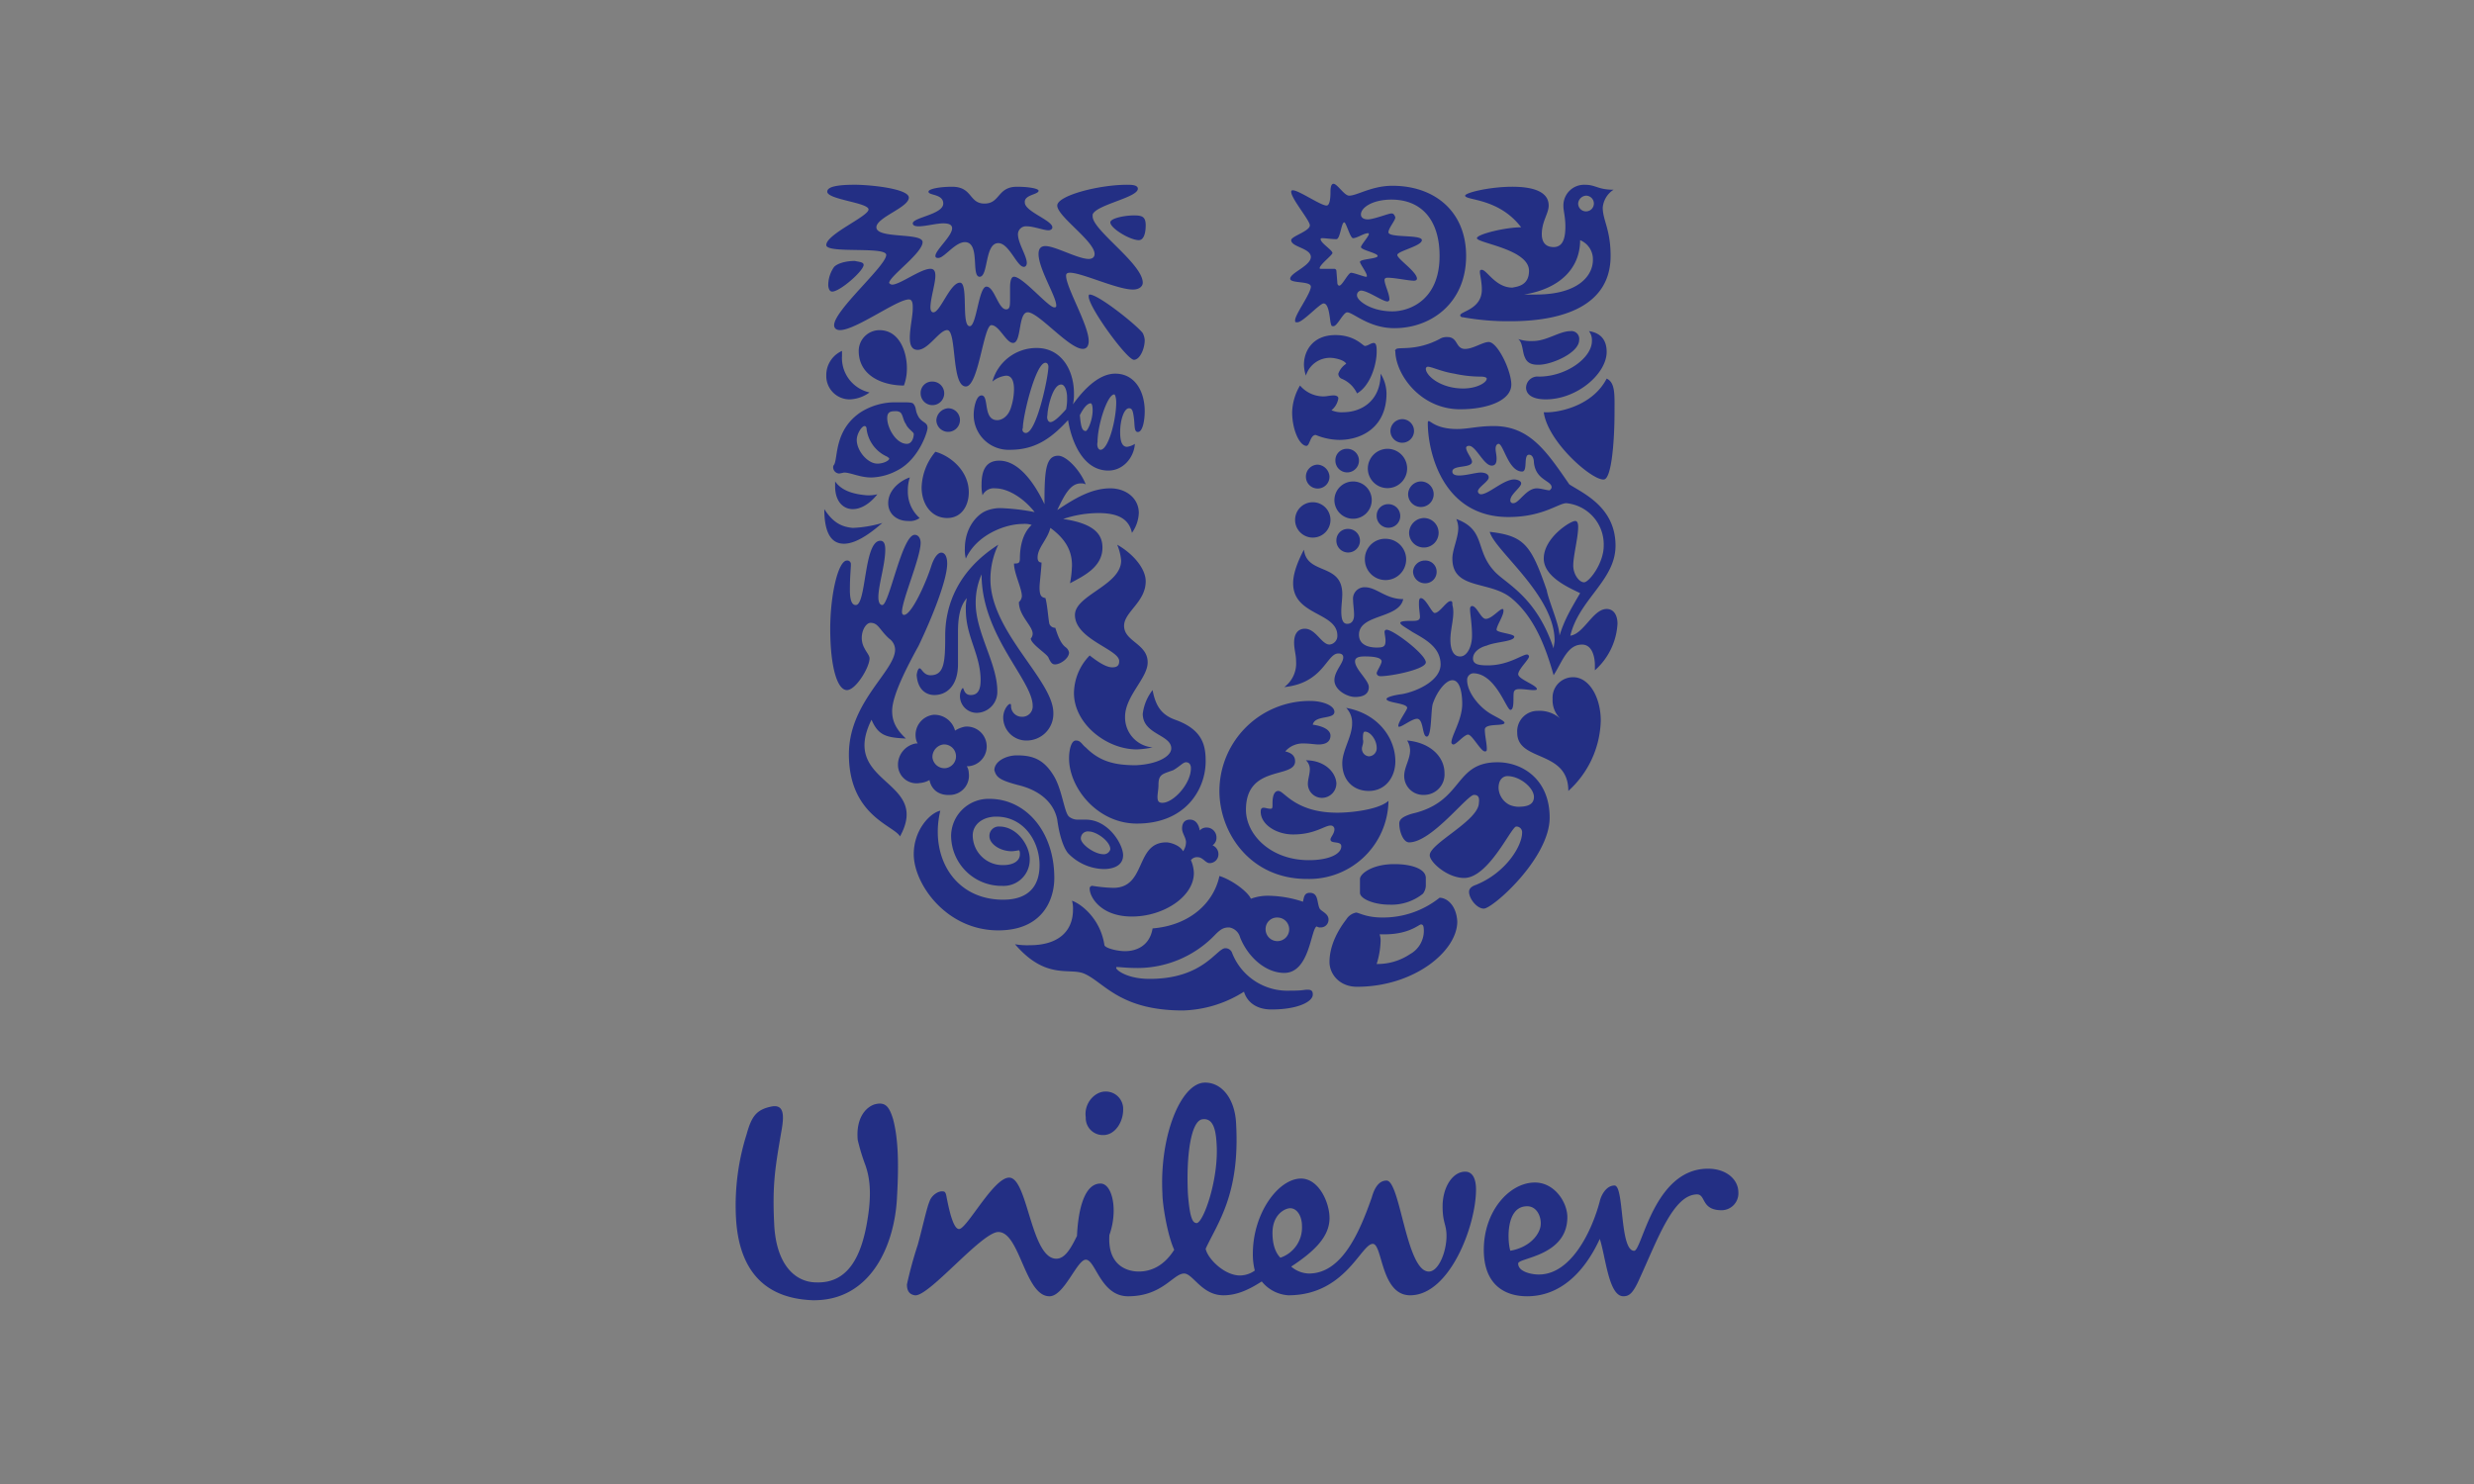 <?xml version="1.0"?>
<svg xmlns="http://www.w3.org/2000/svg" id="brands" width="320px" height="192px" viewBox="0 0 570 342">
  <rect x="0" y="0" width="570" height="342" fill="#808080" stroke="none"/>
  <defs>
    <style>
      .cls-1 {
        fill: #232f84;
      }
    </style>
  </defs>
  <title>Unilever</title>
  <g>
    <path class="cls-1" d="M355.676,95c.906,6.837,11.1,15.724,13.813,15.5,1.811,0,2.49-8.887,2.49-15.5,0-3.874.227-6.836-1.811-7.748C366.771,93.859,358.393,95.226,355.676,95Zm.452-2.962c7.247,0,14.04-5.925,14.04-10.939,0-2.507-1.132-4.33-4.076-4.786a3.418,3.418,0,0,1,.679,2.279c0,3.874-5.887,8.2-12.228,8.2A2.633,2.633,0,0,0,351.6,89.3C351.6,91.124,353.411,92.036,356.128,92.036Zm-1.585-7.977c-.905,0-2.49,0-3.17-1.595-.679-1.367-.453-3.418-1.585-4.33a9.326,9.326,0,0,0,3.4.456c3.17,0,6.114-2.279,8.605-2.279a1.8,1.8,0,0,1,2.038,2.051C363.828,81.325,357.487,84.059,354.543,84.059ZM197.166,139.436c2.491,0,1.811-14.813,5.66-14.813.906,0,1.133.912,1.133,2.051,0,3.419-1.585,8.2-1.585,10.939,0,1.367.452,1.823.906,1.823,1.585,0,4.528-16.18,7.472-16.18.906,0,1.359.912,1.359,1.823,0,3.419-4.3,13.218-4.3,15.952,0,.456.227.684.453.684,1.812,0,5.208-7.748,6.341-11.394.679-2.051,1.585-2.963,2.264-2.963s1.359.684,1.359,2.507c0,3.874-3.623,12.761-6.567,18.915-2.491,4.557-6.114,11.394-6.114,15.04,0,1.823.453,3.874,3.17,6.381-4.529-.228-6.34-.684-7.925-4.33-7.473,15.041,13.813,13.673,6.566,26.891-1.358-2.507-11.775-4.786-11.775-18.915,0-12.078,10.643-19.142,10.643-24.156a3.157,3.157,0,0,0-1.358-2.507c-2.265-2.051-2.491-3.646-4.3-3.646-1.358,0-2.944,3.191-1.358,5.925.453.912,1.132,1.6,1.132,2.279,0,2.051-3.17,7.293-5.208,7.293-2.265,0-3.85-5.47-3.85-14.13,0-7.748,1.812-15.724,3.85-15.724a.832.832,0,0,1,.905.912c0,.911-.226,2.735-.226,5.925S196.713,139.436,197.166,139.436ZM304.952,69.93c1.133,0,1.359,2.735,1.585,4.33.227.912.227.912.68.912.906,0,2.264-3.191,3.17-3.191,1.359,0,4.982,3.647,10.869,3.647,8.605,0,16.531-5.925,16.531-16.636,0-10.255-7.247-16.18-16.984-16.18-4.755,0-8.151,2.279-9.963,2.279-1.132,0-2.717-2.735-3.623-2.735-.453,0-.68.684-.68,1.823,0,.684,0,3.191-.9,3.191-1.585,0-8.152-4.786-8.152-3.191s4.3,6.609,4.3,7.748c0,1.368-4.3,2.507-4.3,3.419,0,1.6,4.529,1.823,4.529,3.874s-4.756,3.646-4.756,5.013c0,1.14,4.756.456,4.756,1.823,0,1.6-3.623,6.381-3.623,7.749,0,.455,0,.455.452.455C299.97,74.488,304.047,69.93,304.952,69.93Zm-90.124,104.6a2.93,2.93,0,0,1,2.491-2.963,2.744,2.744,0,0,1,.453,5.469A2.79,2.79,0,0,1,214.828,174.531Zm-7.925,2.051a4.258,4.258,0,0,0,4.981,3.874,5.338,5.338,0,0,0,2.265-.684c.453,2.279,2.264,3.646,4.982,3.419a4.437,4.437,0,0,0,4.075-5.014,3.313,3.313,0,0,0-.452-1.595h.452a4.58,4.58,0,0,0-.905-9.116,6.762,6.762,0,0,0-2.265.912,4.912,4.912,0,0,0-4.982-3.646,4.676,4.676,0,0,0-4.075,5.241,3.252,3.252,0,0,0,.452,1.367h-.452A4.994,4.994,0,0,0,206.9,176.582ZM363.6,46.914a1.812,1.812,0,1,0,1.812-1.823A1.954,1.954,0,0,0,363.6,46.914Zm-39.175,67a2.944,2.944,0,1,0,2.944-2.963A3.007,3.007,0,0,0,324.426,113.913Zm.227,8.887a3.4,3.4,0,1,0,3.4-3.418A3.494,3.494,0,0,0,324.653,122.8Zm-10.19,6.153a4.756,4.756,0,1,0,4.755-4.785A4.654,4.654,0,0,0,314.463,128.953Zm2.717-10.027a2.718,2.718,0,1,0,2.718-2.734A2.625,2.625,0,0,0,317.18,118.926Zm-9.284,5.7a2.718,2.718,0,1,0,2.718-2.734A2.618,2.618,0,0,0,307.9,124.623Zm7.246-16.635a4.529,4.529,0,1,0,4.529-4.558A4.557,4.557,0,0,0,315.142,107.988Zm5.208-8.66a2.718,2.718,0,1,0,2.718-2.735A2.763,2.763,0,0,0,320.35,99.328Zm-12.68,6.836a2.717,2.717,0,1,0,2.717-2.734A2.624,2.624,0,0,0,307.67,106.164Zm-.227,9.116a4.3,4.3,0,1,0,4.3-4.33A4.314,4.314,0,0,0,307.443,115.28Zm-9.057,4.558a4.076,4.076,0,1,0,4.076-4.1A4.072,4.072,0,0,0,298.386,119.838Zm2.49-10.027a2.718,2.718,0,1,0,5.435,0,2.932,2.932,0,0,0-2.717-2.735A2.762,2.762,0,0,0,300.876,109.811Zm-9.284,104.372a2.718,2.718,0,1,0,2.717-2.734A2.624,2.624,0,0,0,291.592,214.183ZM215.734,96.821a2.718,2.718,0,1,0,2.717-2.734A2.931,2.931,0,0,0,215.734,96.821Zm-3.623-6.153a2.717,2.717,0,1,0,2.717-2.735A2.619,2.619,0,0,0,212.111,90.668Zm3.17,69.506c2.944,0,5.435-2.279,5.435-7.065v-7.292c0-2.735.226-5.925,2.038-7.976a11.14,11.14,0,0,0-.227,2.735c0,6.153,3.4,10.254,3.4,16.18,0,2.279-.68,3.418-2.265,3.418s-1.585-1.595-1.811-1.595-.679.911-.679,1.823a3.863,3.863,0,0,0,4.075,3.874,4.819,4.819,0,0,0,4.529-5.014c0-6.381-4.981-13.445-4.981-20.282a16.037,16.037,0,0,1,1.358-6.609c0,14.13,11.775,24.385,11.775,30.31a2.383,2.383,0,0,1-2.491,2.506,2.483,2.483,0,0,1-2.491-2.278c0-.456,0-.684-.226-.684-.453,0-1.585,1.367-1.585,3.19a5.319,5.319,0,0,0,5.435,5.242,6.138,6.138,0,0,0,6.114-6.381c0-7.52-14.493-18.687-14.493-30.765A18.362,18.362,0,0,1,230,125.535c-9.284,5.925-12.228,13.9-12.228,20.966,0,6.153-.227,9.115-3.4,9.115-1.585,0-2.038-1.6-2.491-1.6s-.679,1.367-.679,1.6C211.431,158.806,213.243,160.174,215.281,160.174ZM337.107,89.529c3.17,0,5.435-1.367,5.435-2.279,0-.228-.453-.456-1.359-.456a28.422,28.422,0,0,1-6.114-.683c-2.943-.456-5.208-1.6-6.114-1.6a.488.488,0,0,0-.452.456C328.5,86.566,331.9,89.529,337.107,89.529Zm-15.4-9.116c.906-.456,4.755.456,9.963-2.279a3.036,3.036,0,0,1,1.812-.455c2.491,0,1.812,2.734,4.076,2.734,1.812,0,4.076-1.595,5.435-1.595,2.038,0,5.208,6.609,5.208,9.8,0,3.646-5.435,5.7-11.775,5.7-9.284,0-14.945-8.2-14.945-13.445C321.256,80.869,321.483,80.641,321.709,80.413ZM216.64,186.837c-2.265.455-6.114,4.33-6.114,10.027,0,6.837,7.472,17.547,19.474,17.547,10.19,0,12.907-7.064,12.907-12.078,0-10.711-6.567-18.231-14.945-18.231a8.624,8.624,0,0,0-8.831,8.432,11.616,11.616,0,0,0,11.774,11.622A6.027,6.027,0,0,0,237.246,198c0-3.19-2.944-7.52-7.02-7.52a2.146,2.146,0,0,0-2.264,2.279c0,1.595,2.264,3.418,5.208,3.418a12.711,12.711,0,0,0,1.585-.228c.227.228.227.456.227.912,0,1.595-1.586,2.507-3.85,2.507a6.879,6.879,0,0,1-7.02-6.837c0-2.507,2.265-4.33,5.435-4.33,6.34,0,9.963,5.7,9.963,11.167,0,5.013-2.717,7.976-8.378,7.976C219.81,207.347,214.149,197.32,216.64,186.837Zm-7.02-76.8c-1.585.455-4.982,2.506-4.982,5.925,0,2.506,2.038,4.1,4.529,4.1a3.913,3.913,0,0,0,2.717-.684,8.042,8.042,0,0,1-2.717-6.153A9.473,9.473,0,0,1,209.62,110.039Zm-17.21.911v1.14c0,3.418,1.812,5.241,4.076,5.241,1.812,0,3.85-1.139,5.661-3.418a8.466,8.466,0,0,1-2.49.227C196.939,113.913,194,113.229,192.41,110.95Zm-2.491,6.381c0,5.469,1.585,7.976,4.529,7.976q3.4,0,8.832-4.785a28.09,28.09,0,0,1-6.794,1.139C194,121.433,191.957,120.522,189.919,117.331ZM297.027,228.312c3.4,0,3.17-.228,4.3-.228s1.133.684,1.133,1.14c0,1.595-3.4,3.418-9.511,3.418-3.623,0-5.661-1.823-6.34-4.1a27.656,27.656,0,0,1-14.04,4.33c-14.492,0-18.115-6.381-22.644-8.432-3.4-1.595-8.832,1.595-16.078-6.836a16.006,16.006,0,0,0,3.4.227c6.567,0,9.964-3.19,9.964-8.2a6.33,6.33,0,0,0-.227-2.051c2.038.683,6.567,4.1,7.473,10.254.226.684,2.943,1.368,4.755,1.368,2.491,0,5.661-1.14,6.34-5.241,8.379-.684,14.04-5.7,15.4-12.079,2.943.912,6.566,3.646,7.246,5.242a11.339,11.339,0,0,1,4.3-.684,26.17,26.17,0,0,1,7.7,1.367c.227-.911.227-2.051,1.585-2.051,2.038,0,1.585,2.279,2.265,3.647.452.683,2.038,1.139,2.038,2.507a1.772,1.772,0,0,1-1.812,1.822,1.361,1.361,0,0,1-.906-.227c-1.358.456-1.585,10.71-7.472,10.71-4.3,0-8.379-3.646-10.19-8.2a3.1,3.1,0,0,0-2.491-2.279c-1.132,0-1.812.229-3.17,1.6a24.8,24.8,0,0,1-17.889,7.748c-2.491,0-4.3-.228-4.756-.228-.226,0-.226,0-.226.228,0,.456,2.491,2.507,7.7,2.507,12.454,0,15.4-7.065,17.436-7.065a1.611,1.611,0,0,1,1.585,1.14A13.669,13.669,0,0,0,297.027,228.312Zm-40.081-142.2c4.529,0,6.794,4.1,6.794,8.659,0,2.051-.453,4.786-1.585,4.786-.906,0-.68-1.595-.906-3.19-.227-1.824-.453-2.279-1.132-2.279-1.133,0-2.038,2.734-2.038,5.469,0,1.595.226,3.418,1.585,3.418a4.306,4.306,0,0,0,1.811-.684c-.226,3.191-2.717,6.153-6.114,6.153-6.114,0-8.6-7.292-9.284-11.622-3.623,3.874-7.246,6.837-13.36,6.837a8.039,8.039,0,0,1-8.378-8.2c0-1.14.453-4.33,1.811-4.33,1.812,0,.227,5.7,3.623,5.7.906,0,2.491-.683,3.17-2.962a14.111,14.111,0,0,0,.68-4.1c0-1.824-.453-3.191-1.812-3.191a5.863,5.863,0,0,0-3.17,1.367,10.533,10.533,0,0,1,10.19-7.748c5.661,0,8.605,5.014,8.605,10.483a10.3,10.3,0,0,1-.226,2.507C250.153,89.073,253.55,86.111,256.946,86.111Zm-17.662-42.16c0-.456-2.038-.911-4.982-.911-4.529,0-3.849,3.874-7.472,3.874s-2.718-3.874-7.473-3.874c-2.717,0-5.435.455-5.435,1.139,0,.912,3.4.456,3.4,2.735,0,2.507-7.02,3.19-7.02,4.558q0,.682,1.359.683c1.585,0,4.076-.683,5.661-.683,1.132,0,2.038.227,2.038,1.139,0,1.823-3.849,5.013-3.849,6.381,0,.456.452.456.679.456,1.358,0,3.849-3.647,6.114-3.647,3.623,0,1.358,7.976,3.4,7.976s1.133-7.748,4.3-7.748c2.491,0,4.3,5.47,5.887,5.47.453,0,.68-.456.68-.912,0-1.6-2.039-4.558-2.039-6.609a1.855,1.855,0,0,1,2.039-1.823c1.585,0,3.849.912,4.981.912.453,0,.906-.228.906-.684,0-1.6-6.34-3.646-6.34-5.7C235.887,44.863,239.284,44.863,239.284,43.951ZM339.6,183.191c-1.585,0-9.737,10.938-14.945,10.938-1.359,0-2.265-2.507-2.265-4.33,0-.911.68-1.595,2.944-2.279,12-2.734,9.511-11.85,19.7-11.85,5.661,0,12,3.874,12,12.762,0,9.343-13.134,20.966-15.171,20.966-1.586,0-3.4-2.279-3.4-3.875,0-.455.226-1.139,1.585-1.595,6.793-2.734,10.643-8.887,10.643-12.078a1.31,1.31,0,0,0-1.359-1.367c-1.132,0-6.34,11.85-12,11.85-3.85,0-7.926-3.646-7.926-5.241,0-2.735,11.322-7.976,11.322-12.078C340.957,183.418,340.277,183.191,339.6,183.191Zm7.7-4.33c-.906,0-2.038.683-2.038,2.734a4.586,4.586,0,0,0,2.491,3.875,5.4,5.4,0,0,0,2.038.455c2.038,0,3.623-.455,3.623-2.279C353.411,181.6,350.241,178.861,347.3,178.861ZM255.814,51.244c0,1.367,4.529,4.1,6.567,4.1,1.132,0,1.585-1.6,1.585-3.419,0-2.051-.905-2.279-2.717-2.279C258.984,49.648,255.814,50.332,255.814,51.244Zm7.473,13.9c0-4.33-11.549-12.078-11.549-15.269v-.455c.906-2.279,10.417-3.875,10.417-5.926,0-.911-1.585-.911-2.491-.911-6.567,0-16.078,2.507-16.078,4.786,0,2.506,8.6,8.2,8.6,11.166,0,.684-.453,1.139-1.358,1.139-2.491,0-7.7-2.962-9.964-2.962-1.132,0-1.585.684-1.585,1.823,0,3.418,4.076,9.8,4.076,11.85,0,.228,0,.456-.453.456-1.359,0-7.246-7.065-9.284-7.065-.68,0-.906,1.14-.906,2.507v2.507c0,1.595,0,2.507-.906,2.507-1.811,0-2.717-5.242-4.529-5.242s-2.264,9.116-3.849,9.116c-2.038,0-.227-10.027-2.264-10.027-2.265,0-4.529,6.836-6.115,6.836-.452,0-.679-.455-.679-1.139,0-2.051,1.133-5.469,1.133-7.292,0-.912-.227-1.6-1.133-1.6-2.264,0-7.02,3.647-8.831,3.647-.226,0-.679-.228-.679-.456.226-1.595,7.7-6.837,7.7-9.344,0-2.278-10.643-.683-10.643-3.418,0-2.279,7.472-4.558,7.472-6.837,0-2.051-8.831-2.962-12.454-2.962-4.076,0-6.34.456-6.34,1.595,0,1.823,9.51,2.507,9.51,4.1s-9.737,5.7-9.737,8.2c0,2.051,13.813.228,13.813,2.279,0,2.507-12,12.762-12,16.18,0,.684.453,1.139,1.358,1.139,3.624,0,13.134-7.064,15.851-7.064.906,0,.906,1.139.906,2.051,0,1.823-.679,4.558-.679,6.837,0,1.595.453,2.734,1.811,2.734,2.491,0,4.982-4.558,6.794-4.558,2.264,0,.906,12.99,4.3,12.99,2.944,0,4.076-14.129,5.888-14.129s3.4,4.1,4.981,4.1c2.038,0,1.132-7.065,3.4-7.065,2.491,0,9.511,8.432,12.681,8.432.906,0,1.359-.684,1.359-1.823,0-3.646-5.209-12.306-5.209-15.04,0-.456.227-.684.906-.684,2.717,0,10.869,3.874,14.492,3.874C262.381,66.74,263.287,66.056,263.287,65.145ZM359.3,146.5c1.132-3.647,2.491-5.925,4.755-9.8-2.264-1.139-8.378-3.646-8.378-7.976,0-4.785,6.114-8.659,7.246-8.659q.679,0,.679,1.367c0,2.507-1.132,6.609-1.132,8.888,0,2.05,1.359,3.874,2.491,3.874s4.529-4.33,4.529-8.432a9.55,9.55,0,0,0-8.6-9.8c-1.812,0-5.435,3.19-13.36,3.19-15.172,0-18.569-15.04-18.569-21.649,0-.228,0-.456.227-.456.453,0,1.811,1.823,6.567,1.823,2.49,0,4.755-.684,8.378-.684,8.378,0,12.228,5.926,17.436,13.446,3.17,2.051,10.643,5.241,10.643,14.129,0,7.976-8.378,12.306-10.416,20.738,3.17-.456,5.208-6.153,8.378-6.153,1.585,0,2.491,1.367,2.491,3.418a15.5,15.5,0,0,1-5.208,10.711v-1.14c0-2.051-.68-4.785-2.944-4.785-3.4,0-4.529,3.874-6.567,7.064-2.038-7.292-4.755-13.673-9.737-17.775s-13.587-1.823-13.587-9.116c0-2.051,1.359-4.785,1.359-7.064a5.46,5.46,0,0,0-.453-2.051c6.794,2.507,4.3,7.064,8.605,11.85,2.491,2.963,9.737,5.7,13.813,18,0-.455.226-1.367.226-1.823,0-10.483-13.812-20.738-14.945-25.067,7.926.911,9.511,2.962,13.134,13.445C356.808,138.525,359.3,143.994,359.3,146.5ZM208.261,88.845a11.1,11.1,0,0,0,.68-4.1c0-3.418-1.586-8.66-6.341-8.66a4.8,4.8,0,0,0-4.755,4.786C197.845,86.566,203.28,88.845,208.261,88.845Zm-6.114,18c-2.264,0-4.755-2.962-4.755-5.469,0-1.367,1.132-3.191,1.812-3.191.226,0,.453.228.453.684a8.074,8.074,0,0,0,4.755,6.381c.226.228.453.228.453.456C204.865,106.164,203.506,106.848,202.147,106.848Zm8.379-6.836c0,.911-.453,2.278-1.585,2.278-2.491,0-4.529-3.646-4.529-5.924,0-1.368.679-1.6,1.811-1.6a2.027,2.027,0,0,1,1.132.228c.68.456.68,1.823,1.359,2.735C209.167,98.872,210.526,99.556,210.526,100.012Zm-2.491-7.293H206.45A14.828,14.828,0,0,0,198.3,95c-6.114,4.1-5.208,10.483-6.114,12.078a.84.84,0,0,0-.227.684,1.467,1.467,0,0,0,1.359,1.367,9.718,9.718,0,0,0,1.132-.228c1.585,0,3.623,1.14,6.341,1.14a13.434,13.434,0,0,0,5.887-1.6c4.982-2.506,7.02-8.887,7.02-9.8,0-1.367-1.132-1.139-2.038-2.506-.906-1.6-.453-2.051-1.132-2.963C210.3,92.719,209.393,92.719,208.035,92.719Zm7.473,11.4a13.4,13.4,0,0,0-3.171,8.2c0,3.874,2.265,7.064,5.888,7.064,3.4,0,4.981-2.963,4.981-5.925C223.206,108.443,218.9,105.025,215.508,104.114ZM200.336,90.44a8.236,8.236,0,0,1-4.529,1.6,5.382,5.382,0,0,1-5.435-5.47,6.1,6.1,0,0,1,3.623-5.7v1.139A8.139,8.139,0,0,0,200.336,90.44Zm125.223,41.248a2.726,2.726,0,0,1,2.717-2.507,2.577,2.577,0,0,1,2.717,2.507,2.625,2.625,0,0,1-2.717,2.735A2.762,2.762,0,0,1,325.559,131.688Zm1.811,81.356c.453,0,.679.228.679,1.595a6.142,6.142,0,0,1-3.17,5.242,13.455,13.455,0,0,1-7.7,2.278,19.516,19.516,0,0,0,.906-5.241,4.48,4.48,0,0,0-.226-1.595h1.132C324.653,215.323,326.917,213.044,327.37,213.044Zm.453-7.065a3.194,3.194,0,0,0,.68-2.051v-1.595c0-2.051-3.171-3.19-7.247-3.19-5.208,0-7.925,2.279-7.925,3.418v3.19c0,1.368,3.17,2.735,6.793,2.735A11.582,11.582,0,0,0,327.823,205.979Zm3.849.912a20.856,20.856,0,0,1-13.133,4.558c-3.85,0-5.435-1.14-6.114-1.14a3.511,3.511,0,0,0-2.265,1.6c-1.585,2.051-3.849,5.7-3.849,9.8,0,2.735,2.264,5.7,6.341,5.7,13.133,0,23.1-8.2,23.1-15.041C335.522,208.486,333.258,206.891,331.672,206.891Zm2.492-59.479c0,1.823.452,3.874,2.264,3.874,1.585,0,2.717-2.278,2.717-4.785,0-2.735-.453-5.014-.453-6.153,0-.456.227-.684.453-.684,1.132,0,2.038,2.962,3.171,2.962,1.358,0,3.17-2.278,3.849-2.278.226,0,.226.228.226.456,0,1.139-1.585,3.418-1.585,4.329,0,.684,4.076.912,4.076,1.6,0,1.139-4.3,1.139-6.34,2.051-1.812.455-3.17,1.595-3.17,2.962s1.358,1.595,3.4,1.595c4.756,0,7.926-2.507,9.058-2.507a.489.489,0,0,1,.453.456c0,.684-2.491,2.963-2.491,4.1s4.3,2.507,4.3,3.418c0,.229-.452.229-.9.229-.68,0-2.038-.229-2.944-.229-.453,0-1.132,0-1.359.456-.453.456.227,4.33-.905,4.33-.906,0-3.4-8.432-8.6-8.432a1.521,1.521,0,0,0-1.359,1.6c0,2.734,2.717,6.153,5.435,7.748,1.132.683,3.17,1.595,3.17,2.051,0,.911-4.529,0-4.529,1.595,0,1.367.453,3.19.453,4.33,0,.456,0,.684-.453.684-.906,0-2.944-3.875-3.85-3.875s-2.717,2.279-3.4,2.279a.488.488,0,0,1-.453-.456c0-1.595,2.491-5.241,2.491-8.887,0-1.595-.227-5.469-2.265-5.469-1.585,0-3.623,2.734-4.528,5.469-.453,1.595-.227,7.52-1.359,7.52s-.68-4.1-2.264-4.1c-1.133,0-3.4,1.823-4.077,1.823-.226,0-.226,0-.226-.227,0-.912,2.038-3.647,2.038-4.1,0-1.139-4.755-1.139-4.755-2.051,0-.455,1.811-.911,3.623-1.139,3.623-.684,8.831-3.19,8.831-6.837,0-4.1-3.85-5.925-6.567-7.52-1.358-.911-2.717-1.595-2.717-2.051s1.585-.456,2.491-.456c1.132,0,2.038,0,2.038-.911,0-.684-.227-1.823-.227-2.963,0-.683,0-1.367.453-1.367,1.133,0,2.491,3.418,3.17,3.418,1.132,0,2.718-2.734,3.624-2.734.452,0,.452.228.452.911C335.3,141.715,334.164,144.678,334.164,147.412Zm-33.74-20.738c.679,5.925,8.831,2.963,8.831,10.255,0,1.14-.227,2.735-.227,3.875,0,1.595.227,2.962,1.359,2.962s1.585-.912,1.585-2.051-.226-2.507-.226-3.418a2.643,2.643,0,0,1,2.717-2.963c2.717,0,4.755,2.735,8.831,2.735-.906,4.557-10.19,3.418-10.19,8.2,0,2.507,2.491,2.962,4.076,2.962s2.038-.227,2.038-1.6c0-.684-.226-1.595-.226-2.051a.488.488,0,0,1,.453-.456c1.585,0,9.058,5.7,9.058,7.521,0,1.595-7.926,3.19-10.417,3.19-.679,0-.906-.456-.906-.684,0-.455,1.133-2.051,1.133-2.734s-1.133-1.14-3.85-1.14c-1.359,0-2.265.228-2.265,1.14,0,1.823,3.171,4.33,3.171,5.925,0,1.367-.906,2.279-3.171,2.279-1.811,0-4.755-1.595-4.755-3.874,0-2.051,2.038-3.875,2.038-5.242,0-.455-.226-.911-1.132-.911-2.717,0-3.4,6.836-12.454,7.748a6.774,6.774,0,0,0,2.717-5.925c0-1.6-.453-2.735-.453-4.33,0-2.051.906-3.191,2.491-3.191,2.491,0,3.849,3.647,5.661,3.647a2,2,0,0,0,1.812-2.051c0-5.47-10.19-4.558-10.19-12.078C297.933,132.6,298.612,130.093,300.424,126.674Zm13.36,45.806a1.757,1.757,0,0,0,1.585,1.823,1.857,1.857,0,0,0,1.811-2.051c0-1.595-1.359-3.646-2.717-3.646-.453,0-.453.911-.453,1.823C314.237,171.112,313.784,172.024,313.784,172.48Zm-3.624-9.344c7.473,1.368,11.323,7.065,11.323,12.306,0,3.647-2.265,6.837-6.114,6.837-3.623,0-6.114-2.507-6.114-6.381,0-2.962,2.264-6.153,2.264-9.115A4.929,4.929,0,0,0,310.16,163.136Zm-9.284,12.079a2.788,2.788,0,0,1,.906,2.051c0,1.139-.453,2.278-.453,3.418a3.249,3.249,0,0,0,3.17,3.19,3.346,3.346,0,0,0,3.4-3.418C307.67,177.721,304.952,175.215,300.876,175.215Zm23.324-4.558a4.414,4.414,0,0,1,.679,2.279c0,2.051-1.358,3.874-1.358,5.925a4.367,4.367,0,0,0,4.528,4.33,4.715,4.715,0,0,0,4.756-5.014C332.805,174.3,329.408,171.112,324.2,170.657Zm-21.738-3.646c3.17.455,4.075,1.595,4.075,2.506,0,1.595-1.358,2.051-2.717,2.051-.906,0-2.038-.228-3.4-.228a5.336,5.336,0,0,0-4.3,1.824c.906.227,2.265.683,2.265,2.278,0,4.1-11.323.684-11.323,11.167,0,5.7,5.661,11.622,14.493,11.622,4.529,0,7.472-1.367,7.472-3.19,0-1.368-2.491-.456-2.491-1.595,0-.456.906-1.368.906-2.279a.832.832,0,0,0-.906-.912c-1.358,0-3.623,2.051-8.6,2.051-3.85,0-7.473-2.279-7.473-5.241,0-.684.226-.912.679-.912s.906.228,1.585.228c.453,0,.453-.228.453-1.139,0-.684,0-2.963,1.359-2.963s3.85,5.013,13.587,5.013c3.17,0,9.51-.683,11.775-2.734a18.277,18.277,0,0,1-18.8,18c-13.134,0-20.153-10.711-20.153-20.282a20.793,20.793,0,0,1,20.832-20.738c3.17,0,5.661,1.14,5.661,2.507C307.443,165.871,302.914,164.732,302.462,167.011ZM251.738,94.542c0-1.139-.226-1.595-.453-1.595-.679,0-1.585.912-2.491,2.735.227,2.506.453,3.646,1.359,3.646C250.606,99.328,251.738,96.821,251.738,94.542ZM242,97.277c.68,0,1.812-.912,3.623-2.963a11.132,11.132,0,0,0,.227-2.734c0-1.368-.453-2.963-1.359-2.963-2.038,0-3.17,5.7-3.17,7.065C241.1,96.593,241.548,97.277,242,97.277Zm11.549,6.381c1.811,0,3.623-6.837,3.623-10.939,0-.911-.227-1.823-.453-1.823-1.585,0-3.849,7.065-3.849,10.939C252.644,102.974,253.1,103.658,253.55,103.658Zm-17.21-3.874c2.491,0,5.208-12.99,5.208-15.269,0-.456-.226-.911-.679-.911-2.264,0-5.208,12.305-5.208,15.04A.769.769,0,0,0,236.34,99.784Zm7.473,5.241c-2.944,0-3.17,3.646-3.17,11.167-2.265-4.786-5.888-10.028-10.417-10.028-2.944,0-4.076,2.051-4.076,5.47a9.374,9.374,0,0,0,.227,2.506,2.869,2.869,0,0,1,2.943-1.595c2.944,0,6.567,2.279,9.058,5.47a50.1,50.1,0,0,0-7.7-.912,8.571,8.571,0,0,0-3.623.684c-2.038.911-4.755,3.874-4.755,8.66a7.809,7.809,0,0,0,.226,2.278c2.491-5.469,9.058-7.976,13.134-7.976a4.994,4.994,0,0,1,2.038.228c-2.265,2.051-2.717,5.47-2.717,7.748,0,1.14-.454,1.14-1.359,1.14,0,2.279,1.811,5.7,1.811,7.52a1.951,1.951,0,0,1-.679,1.368c0,3.19,3.17,5.469,3.17,7.292a1.742,1.742,0,0,1-.453,1.139c.227,1.368,3.623,3.419,4.076,4.33.68,1.595,1.133,1.595,1.585,1.595,1.133,0,3.171-1.367,3.171-2.734a1.939,1.939,0,0,0-.68-1.14c-1.358-.911-2.038-3.19-2.491-4.557a1.407,1.407,0,0,1-1.358-.912c-.227-.912-.453-4.33-.906-5.925-.906-.228-1.359-.456-1.359-2.507,0-.911.453-4.558.453-5.7-.453,0-.906-.228-.906-1.139,0-2.279,2.265-4.1,2.944-6.837,4.076,2.962,4.982,5.925,4.982,8.66a25.327,25.327,0,0,1-.453,4.1c2.944-1.595,7.473-3.647,7.473-8.2,0-2.507-1.132-5.47-9.058-6.609a25.485,25.485,0,0,1,8.152-1.367c4.529,0,7.02,1.367,7.7,4.557a8.511,8.511,0,0,0,1.585-4.557c0-3.419-2.944-5.7-6.567-5.7-4.3,0-8.152,2.279-12.228,5.014,1.812-3.874,3.17-6.153,5.435-6.153a2.029,2.029,0,0,1,1.132.228C248.794,108.215,245.624,105.025,243.813,105.025ZM198.977,61.043c0,1.367-5.435,6.153-7.246,6.153-.679,0-.906-.912-.906-1.595a7.352,7.352,0,0,1,1.359-4.1c.906-.912,2.944-1.368,4.755-1.368C197.845,60.359,198.977,60.359,198.977,61.043Zm163.492,95.029c3.623,0,6.34,4.558,6.34,10.027a22.548,22.548,0,0,1-7.472,16.18c0-9.571-11.775-6.609-11.775-13.445a4.718,4.718,0,0,1,4.755-5.014,7.217,7.217,0,0,1,5.208,1.823,5.868,5.868,0,0,1-1.811-4.558A4.7,4.7,0,0,1,362.469,156.072ZM310.16,83.832c-.452-.912-2.717-1.368-3.623-1.368a5.819,5.819,0,0,0-5.661,4.1,8.248,8.248,0,0,1-.452-2.507c0-3.19,2.038-6.836,7.246-6.836,4.528,0,6.34,2.506,6.793,2.506.679,0,1.358-.683,2.038-.683s.679,1.139.679,2.051c0,2.735-1.359,7.748-4.528,9.571a6.7,6.7,0,0,0-3.624-3.418,1.254,1.254,0,0,1-.679-1.139A4.539,4.539,0,0,1,310.16,83.832Zm-10.642,5.013a7.118,7.118,0,0,0,5.434,2.507c.68,0,1.585-.228,2.265-.228s1.132.228,1.132.684a4.348,4.348,0,0,1-1.585,2.734,5.708,5.708,0,0,0,2.717.456c4.076,0,8.605-2.507,8.605-8.887a8.831,8.831,0,0,1,1.359,4.557c0,7.748-5.661,10.711-10.87,10.711a14.585,14.585,0,0,1-5.434-1.14c-1.359,0-1.359,2.735-2.265,2.507-1.585-.228-3.17-3.874-3.17-7.748A12.816,12.816,0,0,1,299.518,88.845Zm-48.685-20.51c0,2.507,8.831,14.585,10.416,14.585,1.358,0,2.491-2.507,2.491-4.558a4.258,4.258,0,0,0-.453-1.595c-1.359-1.823-10.19-8.888-12.228-8.888C250.833,67.879,250.833,68.107,250.833,68.335ZM352.279,62.41c0-5.013-12-6.381-12-7.52,0-.912,6.567-2.507,10.19-2.507-5.208-6.837-12.907-6.153-12.907-7.292,0-.684,5.661-2.051,10.869-2.051,4.3,0,8.379.911,8.379,4.33,0,1.823-1.585,3.646-1.585,6.608,0,1.6.679,2.963,2.717,2.963,2.265,0,2.717-2.279,2.717-4.786,0-2.051-.452-3.646-.452-4.558a4.77,4.77,0,0,1,4.981-5.013c2.491,0,2.944,1.139,6.567,1.139a5.484,5.484,0,0,0-2.491,4.1c0,2.963,1.812,5.014,1.812,11.167,0,11.166-10.417,15.04-23.1,15.04a58.316,58.316,0,0,1-10.87-.911c-.453,0-.679-.228-.679-.456,0-.911,4.982-1.367,4.982-5.925,0-1.823-.453-3.418-.453-4.1,0-.456.226-.456.453-.456,1.132,0,3.17,4.1,7.019,4.1C349.562,66.056,352.279,65.828,352.279,62.41Zm11.775-7.064c0,6.38-4.529,11.166-12.907,12.533h2.717C363.6,67.879,367,63.55,367,59.9A4.756,4.756,0,0,0,364.054,55.346Zm-6.567,56.972c0-1.6-3.623-1.6-4.076-5.7,0-.683-.226-1.823-1.132-1.823-1.359,0-.226,3.874-1.585,3.874-3.17,0-4.3-6.381-5.435-6.381-.226,0-.679.228-.679,1.14,0,.684.226,1.367.226,2.279s-.226,1.595-1.132,1.595c-1.811,0-3.623-4.558-5.208-4.558-.453,0-.679.228-.679.456,0,.912,1.358,2.507,1.358,3.19,0,1.6-4.529.684-4.529,2.279,0,.684.68.912,1.585.912,1.586,0,3.85-.684,4.982-.684.68,0,1.812.228,1.812,1.14s-2.491,2.279-2.491,3.19a.725.725,0,0,0,.679.684c1.812,0,5.208-3.419,7.7-3.419.453,0,1.585.228,1.585.912,0,.912-2.49,2.507-2.49,3.874a.6.6,0,0,0,.679.684c1.359,0,2.944-3.419,5.434-3.419.906,0,2.265.456,2.944.456C357.261,112.773,357.487,112.545,357.487,112.318Zm-50.5-54.01c0-.684-2.717-2.279-2.717-3.19,0-.228.226-.228.453-.228.679,0,2.038.228,3.17.228.906,0,1.132-3.874,1.812-3.874.452,0,1.358,3.646,2.038,3.646.906,0,2.491-1.14,3.4-1.14.227,0,.227,0,.227.228,0,.456-1.812,2.507-1.812,2.963,0,.683,3.85,1.367,3.85,2.051s-4.076.683-4.076,1.367c0,.456,1.585,2.507,1.585,3.191,0,.227,0,.227-.227.227-.452,0-2.717-.911-3.4-.911s-2.038,2.962-2.718,2.962c-.226,0-.452-.227-.452-.683L307.9,62.41a.488.488,0,0,0-.453-.456H304.5c-.452,0-.452,0-.452-.228C304.273,60.815,306.99,58.764,306.99,58.308ZM320.8,71.754c-4.982,0-8.151-2.507-8.151-3.647a1.04,1.04,0,0,1,.905-1.139c1.585,0,4.982,2.507,6.114,2.507a.488.488,0,0,0,.453-.456c0-1.367-1.132-3.418-1.132-4.558,0-.228.226-.456.679-.456,1.812,0,4.755.684,6.114.684.453,0,.68-.228.68-.456,0-1.6-4.529-4.558-4.529-5.469s5.661-2.051,5.661-3.418-7.7-.456-7.7-1.823c0-.912,1.585-2.735,1.585-3.419-.227-.683-.453-.911-.906-.911-.679,0-4.076,1.367-5.435,1.367-.679,0-1.585-.228-1.585-1.139,0-1.6,2.718-3.419,7.02-3.419,7.02,0,11.1,4.786,11.1,12.99C331.672,69.247,324.653,71.754,320.8,71.754ZM273.25,194.129a3.69,3.69,0,0,1-.679,2.051c-.679-1.367-2.944-2.051-3.849-2.051-7.247,0-4.529,10.483-12.228,10.483a35.2,35.2,0,0,1-4.756-.456.6.6,0,0,0-.679.684c0,1.823,2.491,6.381,9.737,6.381s14.266-4.558,14.266-10.027a7.929,7.929,0,0,0-.679-2.963,1.757,1.757,0,0,1,1.585-.684c1.132,0,1.811,1.368,2.717,1.368a2.036,2.036,0,0,0,2.038-2.051,2.189,2.189,0,0,0-1.359-2.051,2.077,2.077,0,0,0,.906-1.823,2.277,2.277,0,0,0-2.264-2.279,2.047,2.047,0,0,0-1.585.684c-.227-1.368-.906-2.507-2.265-2.507-1.132,0-1.811.683-1.811,2.051C272.345,192.078,273.25,192.99,273.25,194.129Zm-19.021,2.735c-2.038,0-5.208-2.279-5.208-3.646a1.609,1.609,0,0,1,1.812-1.6c1.811,0,4.981,2.279,4.981,4.1A1.546,1.546,0,0,1,254.229,196.864Zm-19.7-15.952c5.662,1.367,8.379,4.558,9.058,7.976.453,3.418,1.359,6.38,2.491,7.748a11.822,11.822,0,0,0,8.152,3.646c2.491,0,4.529-.911,4.529-3.19,0-2.507-3.4-8.2-8.6-8.2h-1.811a3.144,3.144,0,0,1-2.038-.684c-1.133-.912-1.586-6.381-3.623-9.571-2.265-3.646-4.756-4.558-8.379-4.558-2.491,0-5.208,1.367-5.208,3.419C229.547,179.089,230.226,179.772,234.528,180.912Zm35.326-8.432c0-3.191-6.567-3.191-6.567-7.976a11.057,11.057,0,0,1,2.264-5.469c.68,3.646,2.038,5.7,5.209,6.836,6.34,2.279,7.019,5.925,7.019,9.571,0,6.381-4.529,14.357-15.851,14.357-9.057,0-15.624-8.2-15.624-15.04,0-1.823.452-4.1,1.585-4.1s1.358.911,2.264,1.595c3.17,3.19,6.567,4.1,11.549,4.1C266.684,176.126,269.854,174.3,269.854,172.48Zm.453,5.014c-2.491.911-3.4.911-3.4,3.418,0,.911-.226,2.051-.226,2.734,0,.912.226,1.368,1.132,1.368,2.491,0,6.567-4.33,6.567-7.977,0-.911-.453-1.367-1.133-1.367S271.892,176.582,270.307,177.494Zm-22.645-35.779c0-4.558,10.643-6.837,10.643-12.534a12.251,12.251,0,0,0-.906-3.646c3.623,2.051,6.567,5.469,6.567,8.432,0,4.786-4.982,7.064-4.982,10.255,0,3.646,5.435,4.1,5.435,8.432,0,3.646-5.208,7.748-5.208,12.533a6.948,6.948,0,0,0,6.34,7.065,22.412,22.412,0,0,1-3.623.456c-7.019,0-14.492-5.925-14.492-12.99a12.631,12.631,0,0,1,3.623-8.659c2.038,1.595,3.85,2.734,5.208,2.734,1.132,0,1.585-.456,1.585-1.367C258.079,149.691,247.662,147.412,247.662,141.715Z"/>
    <path class="cls-1" d="M262.382,293.033c2.038,0,5.434-.684,8.152-5.014-1.585-3.419-2.718-10.483-2.718-12.99-.679-12.989,4.076-25.067,9.511-25.523,4.076-.228,7.246,3.646,7.473,9.571.9,16.18-4.3,22.789-7.02,28.714.453,2.279,4.3,6.153,7.925,6.153a5.956,5.956,0,0,0,3.4-1.139,14.984,14.984,0,0,1-.453-3.875c0-9.343,5.888-17.319,11.1-17.319,4.076,0,6.567,5.469,6.567,9.116,0,4.33-3.623,7.748-8.832,11.166a6.487,6.487,0,0,0,4.076,1.6c7.473,0,11.549-9.115,14.493-17.547.453-1.595,1.358-3.874,3.4-3.874,3.169,0,4.528,20.966,9.736,20.966,2.265,0,4.076-4.558,4.076-8.2,0-2.735-.9-2.963-.9-6.837,0-4.33,2.264-7.976,5.208-7.976,1.811,0,2.491,1.823,2.491,4.1,0,8.432-6.114,24.384-15.172,24.384-6.793,0-6.34-11.85-8.605-11.85-2.717,0-6.34,11.85-19.474,11.85a8.556,8.556,0,0,1-6.114-3.191c-3.17,2.051-5.887,3.191-8.831,3.191-4.982,0-7.02-5.014-9.058-5.014-2.491,0-4.982,5.242-12.907,5.242-6.341,0-7.473-8.432-9.737-8.432-2.038,0-4.982,8.432-8.379,8.432-5.661,0-6.793-14.813-11.775-14.813-3.849,0-16.077,15.041-19.247,14.585-1.359-.228-1.812-1.14-1.812-2.507a94.134,94.134,0,0,1,2.491-9.116c1.132-4.1,2.038-8.431,2.717-10.027.453-1.367,2.038-2.506,3.171-2.278.679,0,.679,1.139.905,2.05.68,3.419,1.585,6.609,2.718,6.609,1.811,0,7.925-11.85,11.548-11.85,4.3,0,4.982,18.687,10.869,18.687,2.039,0,3.4-2.507,4.756-5.241.226-5.014,1.359-12.079,5.434-12.079,2.718,0,4.076,6.153,2.038,11.85C255.136,291.437,259.438,293.033,262.382,293.033ZM361.111,280.5c0-3.419-2.944-7.976-7.473-7.976-5.887,0-11.775,6.608-11.775,15.5,0,8.2,4.982,10.711,9.964,10.711,8.831,0,14.039-7.293,16.756-13.218,1.359,4.1,2.039,13.218,5.435,13.218,1.359,0,2.265-.684,3.85-4.33,4.076-8.888,7.7-19.143,13.133-19.143,2.038,0,.906,3.646,5.661,3.646a3.887,3.887,0,0,0,3.85-4.1c0-2.963-2.717-5.47-7.02-5.47-12.454,0-15.171,18.915-16.983,18.915-3.4,0-2.264-15.041-4.529-15.041-2.038,0-3.17,2.507-3.4,3.646-1.811,6.837-6.566,16.864-14.039,16.864-1.812,0-4.755-.683-4.755-2.507C349.562,289.842,361.111,289.614,361.111,280.5Zm-80.84-17.32c-.227-3.646-1.132-5.469-3.17-5.241-2.718.227-3.85,8.431-3.4,17.319.453,5.7,1.132,6.609,2.038,6.609C277.327,281.638,280.95,271.383,280.271,263.179ZM258.759,255.2a3.994,3.994,0,0,0-4.076-3.646c-2.491,0-4.982,2.735-4.529,5.925a3.929,3.929,0,0,0,4.076,4.1C256.947,261.584,258.985,258.393,258.759,255.2Zm41.212,27.347c0-2.279-1.132-4.1-2.717-4.1-1.132,0-4.076,1.367-4.076,5.7,0,3.418,1.132,5.013,1.812,5.7A7.334,7.334,0,0,0,299.971,282.55Zm51.856-4.558c2.717,0,3.623,3.418,2.944,5.241-.68,2.051-2.944,4.33-6.794,5.014C347.3,286.2,346.845,277.992,351.827,277.992ZM169.54,280.043a54.5,54.5,0,0,1,2.491-18.687c1.132-4.1,2.264-5.7,5.888-6.381,2.943-.456,2.717,2.507,2.038,6.153-1.359,7.976-2.038,11.85-1.586,20.966.453,9.571,4.982,13.445,9.737,13.445,7.247.228,10.417-5.925,11.776-14.585,1.132-6.836.226-10.255-.453-12.306a47.494,47.494,0,0,1-1.812-5.925c-.453-5.013,1.812-7.52,3.85-8.2,2.49-.683,3.4.456,4.3,3.419,1.132,4.33,1.359,9.8.906,17.775-.453,10.939-5.888,24.156-19.474,23.928C175.2,299.185,169.993,291.665,169.54,280.043Z"/>
  </g>
<path fill="#ffffff" stroke="none" d="M0,0h570v342h-570zM0,0v342h570v-342z"/></svg>
